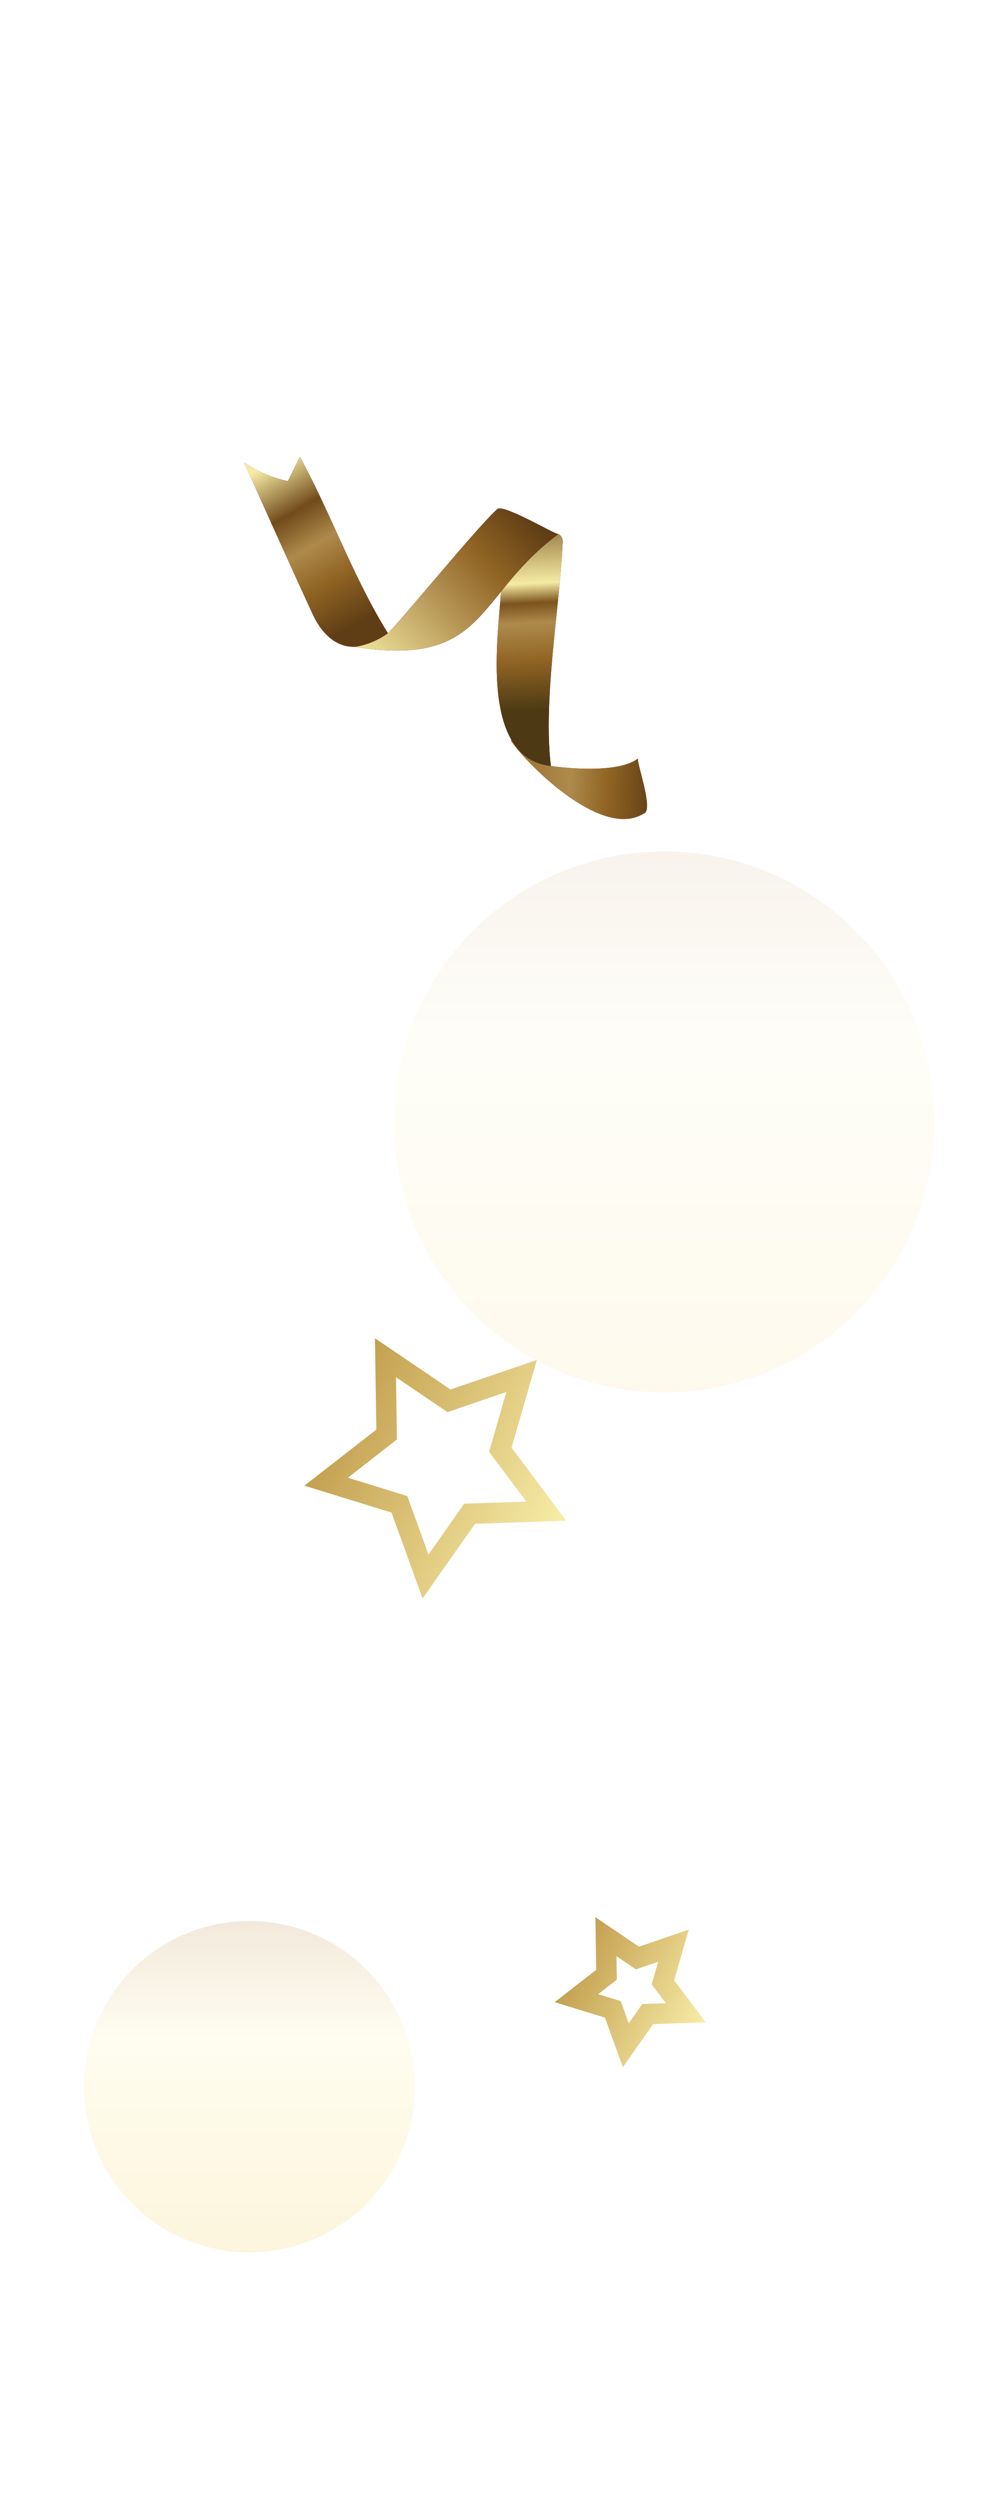 <svg xmlns="http://www.w3.org/2000/svg" width="236" height="596" fill="none"><path stroke="url(#a)" stroke-width="4.876" d="m113.29 360.855-1.214.04-.699.994-9.835 13.982-5.815-16.076-.414-1.143-1.161-.358-16.337-5.033 13.492-10.497.959-.747-.018-1.215-.262-17.094 14.153 9.588 1.006.682 1.15-.393 16.177-5.531-4.746 16.424-.338 1.167.729.973 10.261 13.674z"/><path stroke="url(#b)" stroke-width="4.876" d="m155.771 480.143-1.215.04-.699.995-4.527 6.437-2.677-7.401-.414-1.144-1.161-.357-7.52-2.317 6.21-4.832.96-.747-.019-1.215-.12-7.869 6.515 4.413 1.006.682 1.15-.393 7.448-2.547-2.186 7.562-.338 1.167.73.972 4.724 6.295z"/><path fill="#B30034" d="M131.458 182.627s15.473 2.323 20.761-1.778c-.194 1.455 3.879 12.603 1.336 13.131-9.927 6.188-27.718-11.667-31.702-17.427l2.363-1.096a33.3 33.3 0 0 1 7.242 7.17"/><path fill="url(#c)" d="M131.458 182.627s15.473 2.323 20.761-1.778c-.194 1.455 3.879 12.603 1.336 13.131-9.927 6.188-27.718-11.667-31.702-17.427l2.363-1.096a33.3 33.3 0 0 1 7.242 7.17" opacity=".5" style="mix-blend-mode:multiply"/><path fill="url(#d)" d="M131.458 182.627s15.473 2.323 20.761-1.778c-.194 1.455 3.879 12.603 1.336 13.131-9.927 6.188-27.718-11.667-31.702-17.427l2.363-1.096a33.3 33.3 0 0 1 7.242 7.17"/><path fill="#B30034" d="M133.252 127.337s1.323.499.991 2.531c-.687 14.863-4.718 37.219-2.785 52.759-17.196-1.866-12.521-31.389-11.901-41.553l4.758-9.463 7.562-4.446z"/><path fill="url(#e)" d="M133.252 127.337s1.323.499.991 2.531c-.687 14.863-4.718 37.219-2.785 52.759-17.196-1.866-12.521-31.389-11.901-41.553l4.758-9.463 7.562-4.446z" style="mix-blend-mode:multiply"/><path fill="url(#f)" d="M133.252 127.337s1.323.499.991 2.531c-.687 14.863-4.718 37.219-2.785 52.759-17.196-1.866-12.521-31.389-11.901-41.553l4.758-9.463 7.562-4.446z" style="mix-blend-mode:multiply"/><path fill="url(#g)" d="M133.252 127.337s1.323.499.991 2.531c-.687 14.863-4.718 37.219-2.785 52.759-17.196-1.866-12.521-31.389-11.901-41.553l4.758-9.463 7.562-4.446z"/><path fill="#B30034" d="M58.21 110.244s15.675 34.874 16.922 37.244 6.654 11.524 17.438 3.471c-8.127-12.984-13.593-28.499-21.006-42.084l-2.876 5.837a30.5 30.5 0 0 1-10.478-4.468"/><path fill="url(#h)" d="M58.21 110.244s15.675 34.874 16.922 37.244 6.654 11.524 17.438 3.471c-8.127-12.984-13.593-28.499-21.006-42.084l-2.876 5.837a30.5 30.5 0 0 1-10.478-4.468"/><path fill="#B30034" d="M84.715 154.245c31.62 4.956 28.576-12.159 48.507-26.89-1.268-.195-13.579-7.514-14.624-5.903-4.456 3.916-24.01 27.792-26.047 29.545a18.4 18.4 0 0 1-7.836 3.248"/><path fill="url(#i)" d="M84.715 154.245c31.62 4.956 28.576-12.159 48.507-26.89-1.268-.195-13.579-7.514-14.624-5.903-4.456 3.916-24.01 27.792-26.047 29.545a18.4 18.4 0 0 1-7.836 3.248" style="mix-blend-mode:multiply"/><path fill="url(#j)" d="M84.715 154.245c31.62 4.956 28.576-12.159 48.507-26.89-1.268-.195-13.579-7.514-14.624-5.903-4.456 3.916-24.01 27.792-26.047 29.545a18.4 18.4 0 0 1-7.836 3.248" style="mix-blend-mode:multiply"/><path fill="url(#k)" d="M84.715 154.245c31.62 4.956 28.576-12.159 48.507-26.89-1.268-.195-13.579-7.514-14.624-5.903-4.456 3.916-24.01 27.792-26.047 29.545a18.4 18.4 0 0 1-7.836 3.248" opacity=".3" style="mix-blend-mode:multiply"/><path fill="url(#l)" d="M84.715 154.245c31.62 4.956 28.576-12.159 48.507-26.89-1.268-.195-13.579-7.514-14.624-5.903-4.456 3.916-24.01 27.792-26.047 29.545a18.4 18.4 0 0 1-7.836 3.248"/><circle cx="59.5" cy="497.5" r="39.5" fill="url(#m)" fill-opacity=".2" transform="rotate(90 59.5 497.5)"/><circle cx="158.5" cy="267.5" r="64.5" fill="url(#n)" fill-opacity=".1" transform="rotate(90 158.5 267.5)"/><defs><linearGradient id="a" x1="135.138" x2="75.338" y1="362.576" y2="333.9" gradientUnits="userSpaceOnUse"><stop stop-color="#F8EDA7"/><stop offset="1" stop-color="#BE9847"/></linearGradient><linearGradient id="b" x1="168.398" x2="133.93" y1="482.168" y2="465.639" gradientUnits="userSpaceOnUse"><stop stop-color="#F8EDA7"/><stop offset="1" stop-color="#BE9847"/></linearGradient><linearGradient id="d" x1="105.462" x2="156.691" y1="182.156" y2="185.581" gradientUnits="userSpaceOnUse"><stop offset=".19" stop-color="#F5EBA4"/><stop offset=".37" stop-color="#9D7534"/><stop offset=".6" stop-color="#AD8A4B"/><stop offset=".77" stop-color="#916524"/><stop offset="1" stop-color="#603E15"/></linearGradient><linearGradient id="g" x1="109.745" x2="112.283" y1="117.904" y2="170.121" gradientUnits="userSpaceOnUse"><stop offset=".07" stop-color="#714B1A"/><stop offset=".42" stop-color="#F5EBA4"/><stop offset=".51" stop-color="#7B531D"/><stop offset=".6" stop-color="#AD8A4B"/><stop offset=".77" stop-color="#916524"/><stop offset="1" stop-color="#4D3A14"/></linearGradient><linearGradient id="h" x1="47.849" x2="74.603" y1="108.341" y2="154.789" gradientUnits="userSpaceOnUse"><stop offset=".19" stop-color="#F5EBA4"/><stop offset=".43" stop-color="#714B1A"/><stop offset=".6" stop-color="#AD8A4B"/><stop offset=".77" stop-color="#916524"/><stop offset="1" stop-color="#603E15"/></linearGradient><linearGradient id="l" x1="70.493" x2="118.816" y1="160.312" y2="115.451" gradientUnits="userSpaceOnUse"><stop offset=".19" stop-color="#F5EBA4"/><stop offset=".6" stop-color="#AD8A4B"/><stop offset=".77" stop-color="#916524"/><stop offset="1" stop-color="#603E15"/></linearGradient><linearGradient id="m" x1="12.784" x2="99" y1="527.885" y2="527.885" gradientUnits="userSpaceOnUse"><stop stop-color="#AE7633"/><stop offset=".407" stop-color="#FDF6B7"/><stop offset="1" stop-color="#F6CC50"/></linearGradient><linearGradient id="n" x1="82.216" x2="223" y1="317.115" y2="317.115" gradientUnits="userSpaceOnUse"><stop stop-color="#AE7633"/><stop offset=".407" stop-color="#FDF6B7"/><stop offset="1" stop-color="#F6CC50"/></linearGradient><radialGradient id="c" cx="0" cy="0" r="1" gradientTransform="matrix(-7.32 -28.734 -3.278 .863 155.04 181.915)" gradientUnits="userSpaceOnUse"><stop stop-color="#5E0000"/><stop offset="1" stop-color="#B30034" stop-opacity="0"/></radialGradient><radialGradient id="e" cx="0" cy="0" r="1" gradientTransform="matrix(-21.73 -23.588 -6.509 5.97 139.013 181.521)" gradientUnits="userSpaceOnUse"><stop stop-color="#5E0000"/><stop offset="1" stop-color="#B30034" stop-opacity="0"/></radialGradient><radialGradient id="f" cx="0" cy="0" r="1" gradientTransform="matrix(-22.495 -13.999 -9.781 15.46 135.081 107.674)" gradientUnits="userSpaceOnUse"><stop stop-color="#5E0000"/><stop offset="1" stop-color="#B30034" stop-opacity="0"/></radialGradient><radialGradient id="i" cx="0" cy="0" r="1" gradientTransform="matrix(22.574 -4.027 -2.534 -13.106 85.06 145.48)" gradientUnits="userSpaceOnUse"><stop stop-color="#5E0000"/><stop offset="1" stop-color="#B30034" stop-opacity="0"/></radialGradient><radialGradient id="j" cx="0" cy="0" r="1" gradientTransform="matrix(-38.332 -19.087 -2.749 5.56 112.003 127.778)" gradientUnits="userSpaceOnUse"><stop stop-color="#720000"/><stop offset=".17" stop-color="#790006" stop-opacity=".89"/><stop offset=".48" stop-color="#8C0015" stop-opacity=".6"/><stop offset=".9" stop-color="#AB002E" stop-opacity=".12"/><stop offset="1" stop-color="#B30034" stop-opacity="0"/></radialGradient><radialGradient id="k" cx="0" cy="0" r="1" gradientTransform="matrix(-38.332 -19.087 -2.749 5.56 116.297 121.689)" gradientUnits="userSpaceOnUse"><stop stop-color="#720000"/><stop offset=".17" stop-color="#790006" stop-opacity=".89"/><stop offset=".48" stop-color="#8C0015" stop-opacity=".6"/><stop offset=".9" stop-color="#AB002E" stop-opacity=".12"/><stop offset="1" stop-color="#B30034" stop-opacity="0"/></radialGradient></defs></svg>